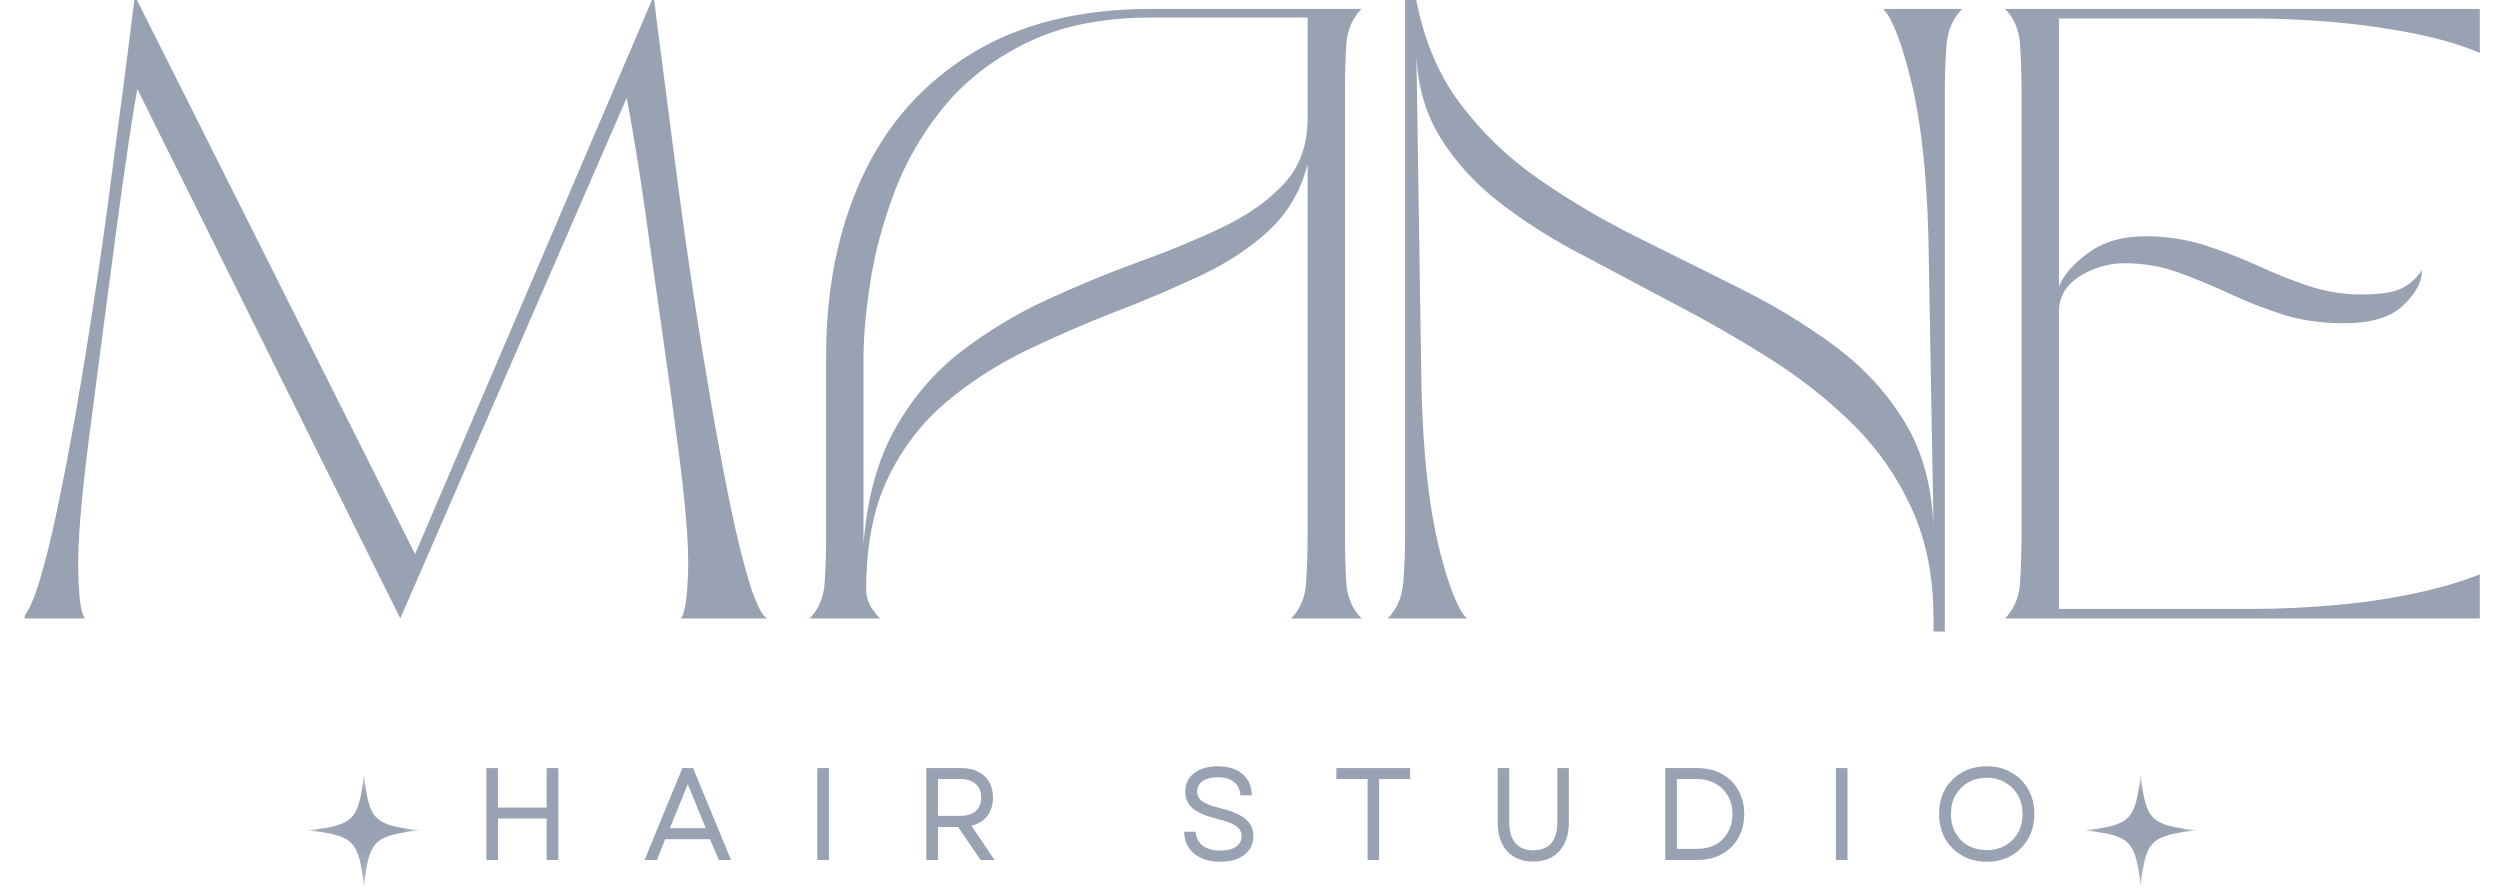 <svg width="90" height="32" viewBox="0 0 90 32" fill="none" xmlns="http://www.w3.org/2000/svg">
<g clip-path="url(#clip0_339_2904)">
<path d="M3.064 22.264H0.778C0.964 22.137 1.167 21.724 1.388 21.026C1.607 20.328 1.832 19.431 2.061 18.334C2.293 17.234 2.524 16.026 2.753 14.709C2.981 13.393 3.199 12.045 3.407 10.664C3.618 9.285 3.807 7.953 3.972 6.671C4.14 5.385 4.293 4.229 4.429 3.204C4.564 2.18 4.667 1.366 4.74 0.759C4.816 0.155 4.855 -0.148 4.855 -0.148L14.943 19.947L23.534 -0.148C23.534 -0.148 23.569 0.155 23.642 0.759C23.718 1.366 23.823 2.18 23.959 3.204C24.094 4.229 24.245 5.385 24.41 6.671C24.578 7.953 24.767 9.285 24.975 10.664C25.186 12.045 25.407 13.393 25.636 14.709C25.864 16.026 26.093 17.234 26.321 18.334C26.553 19.431 26.778 20.328 26.994 21.026C27.213 21.724 27.42 22.137 27.61 22.264H24.505C24.653 22.117 24.742 21.547 24.772 20.556C24.8 19.563 24.67 18.001 24.378 15.871C24.234 14.74 24.067 13.524 23.877 12.22C23.689 10.912 23.512 9.653 23.343 8.442C23.178 7.228 23.021 6.182 22.874 5.305C22.729 4.429 22.626 3.836 22.562 3.521L14.41 22.264L4.943 3.204C4.883 3.518 4.785 4.129 4.645 5.039C4.508 5.95 4.356 7.031 4.188 8.283C4.023 9.537 3.851 10.832 3.674 12.169C3.499 13.507 3.339 14.74 3.191 15.871C2.92 18.001 2.794 19.563 2.816 20.556C2.837 21.547 2.92 22.117 3.064 22.264Z" fill="#98A2B3"/>
<path d="M31.684 22.264H29.144C29.477 21.931 29.66 21.493 29.69 20.95C29.723 20.404 29.741 19.839 29.741 19.255V12.797C29.741 10.372 30.179 8.22 31.055 6.34C31.931 4.461 33.241 2.988 34.985 1.921C36.733 0.855 38.881 0.321 41.43 0.321H49.017C48.682 0.656 48.498 1.09 48.465 1.623C48.434 2.156 48.42 2.726 48.42 3.331V19.255C48.42 19.839 48.434 20.404 48.465 20.95C48.498 21.493 48.682 21.931 49.017 22.264H46.477C46.811 21.931 46.993 21.493 47.023 20.95C47.057 20.404 47.074 19.839 47.074 19.255V5.902C46.841 6.842 46.385 7.632 45.709 8.271C45.031 8.905 44.206 9.455 43.233 9.915C42.258 10.372 41.228 10.81 40.141 11.229C39.057 11.648 37.985 12.115 36.928 12.626C35.874 13.139 34.912 13.761 34.046 14.493C33.182 15.221 32.487 16.129 31.963 17.216C31.442 18.305 31.182 19.642 31.182 21.229C31.182 21.585 31.349 21.931 31.684 22.264ZM41.462 0.632C39.684 0.632 38.179 0.937 36.947 1.547C35.715 2.153 34.712 2.936 33.938 3.896C33.163 4.858 32.573 5.893 32.166 7.001C31.76 8.105 31.477 9.177 31.322 10.213C31.165 11.247 31.087 12.129 31.087 12.861V19.598C31.214 17.947 31.59 16.563 32.217 15.445C32.843 14.328 33.636 13.399 34.598 12.658C35.558 11.918 36.598 11.291 37.715 10.778C38.833 10.267 39.939 9.812 41.036 9.413C42.136 9.017 43.139 8.599 44.046 8.163C44.955 7.723 45.687 7.201 46.242 6.594C46.796 5.985 47.074 5.21 47.074 4.271V0.632H41.462Z" fill="#98A2B3"/>
<path d="M49.956 22.264C50.289 21.931 50.478 21.493 50.521 20.95C50.562 20.404 50.584 19.839 50.584 19.255V-0.148H50.959C51.229 1.359 51.756 2.639 52.54 3.693C53.322 4.747 54.268 5.661 55.378 6.436C56.486 7.207 57.671 7.907 58.933 8.537C60.198 9.164 61.448 9.786 62.679 10.404C63.911 11.018 65.038 11.706 66.064 12.467C67.087 13.229 67.918 14.129 68.552 15.166C69.191 16.199 69.543 17.458 69.606 18.944L69.422 8.505C69.359 6.207 69.152 4.353 68.806 2.944C68.463 1.531 68.124 0.656 67.79 0.321H70.641C70.306 0.656 70.118 1.09 70.076 1.623C70.033 2.156 70.013 2.726 70.013 3.331V22.734H69.606V22.264C69.606 20.763 69.343 19.442 68.819 18.302C68.298 17.159 67.594 16.15 66.705 15.274C65.819 14.398 64.822 13.61 63.714 12.912C62.605 12.21 61.467 11.556 60.298 10.95C59.168 10.345 58.054 9.755 56.959 9.178C55.862 8.604 54.873 7.977 53.994 7.299C53.117 6.618 52.408 5.844 51.867 4.975C51.324 4.109 51.032 3.101 50.99 1.953L51.175 14.08C51.238 16.363 51.441 18.213 51.784 19.636C52.13 21.055 52.471 21.931 52.806 22.264H49.956Z" fill="#98A2B3"/>
<path d="M89.384 22.264H72.178C72.511 21.931 72.694 21.493 72.724 20.95C72.757 20.404 72.775 19.839 72.775 19.255V3.331C72.775 2.726 72.757 2.156 72.724 1.623C72.694 1.09 72.511 0.656 72.178 0.321H89.384V1.953C88.673 1.64 87.841 1.391 86.889 1.204C85.94 1.013 84.959 0.877 83.943 0.791C82.93 0.707 81.976 0.664 81.079 0.664H74.121V10.321C74.286 9.902 74.638 9.496 75.181 9.102C75.727 8.705 76.408 8.505 77.225 8.505C77.975 8.505 78.676 8.61 79.333 8.817C79.994 9.024 80.632 9.271 81.251 9.553C81.868 9.837 82.484 10.083 83.098 10.29C83.716 10.498 84.359 10.601 85.028 10.601C85.654 10.601 86.117 10.534 86.419 10.398C86.724 10.263 86.981 10.039 87.194 9.724C87.194 10.143 86.967 10.567 86.514 10.994C86.065 11.423 85.36 11.636 84.4 11.636C83.565 11.636 82.814 11.528 82.146 11.312C81.476 11.093 80.838 10.84 80.228 10.556C79.622 10.274 79.017 10.023 78.413 9.807C77.806 9.588 77.159 9.477 76.47 9.477C75.906 9.477 75.373 9.634 74.87 9.947C74.37 10.261 74.121 10.688 74.121 11.229V21.921H81.079C81.976 21.921 82.93 21.88 83.943 21.794C84.959 21.71 85.94 21.569 86.889 21.369C87.841 21.171 88.673 20.924 89.384 20.632V22.264Z" fill="#98A2B3"/>
<path d="M19.681 30.959V29.467H17.928V30.959H17.509V27.651H17.928V29.073H19.681V27.651H20.1V30.959H19.681Z" fill="#98A2B3"/>
<path d="M23.205 30.959L24.564 27.651H24.951L26.316 30.959H25.878L25.561 30.21H23.948L23.649 30.959H23.205ZM24.113 29.816H25.408L24.761 28.229L24.113 29.816Z" fill="#98A2B3"/>
<path d="M29.422 30.959V27.651H29.841V30.959H29.422Z" fill="#98A2B3"/>
<path d="M33.347 30.959V27.651H34.611C34.839 27.651 35.038 27.694 35.208 27.778C35.38 27.864 35.514 27.986 35.608 28.146C35.7 28.303 35.747 28.492 35.747 28.711C35.747 28.978 35.677 29.2 35.538 29.378C35.401 29.552 35.214 29.668 34.973 29.727L35.804 30.959H35.303L34.49 29.771H33.766V30.959H33.347ZM33.766 29.372H34.56C34.804 29.372 34.993 29.314 35.125 29.2C35.255 29.086 35.322 28.924 35.322 28.711C35.322 28.5 35.255 28.337 35.125 28.222C34.993 28.105 34.804 28.044 34.56 28.044H33.766V29.372Z" fill="#98A2B3"/>
<path d="M43.934 31.022C43.667 31.022 43.435 30.978 43.242 30.889C43.047 30.797 42.896 30.67 42.791 30.508C42.685 30.343 42.632 30.156 42.632 29.943H43.045C43.053 30.156 43.137 30.322 43.299 30.445C43.459 30.564 43.67 30.622 43.934 30.622C44.166 30.622 44.35 30.578 44.486 30.489C44.626 30.397 44.696 30.267 44.696 30.102C44.696 29.949 44.628 29.827 44.493 29.733C44.361 29.641 44.145 29.559 43.845 29.486C43.439 29.389 43.14 29.264 42.95 29.111C42.763 28.959 42.67 28.756 42.67 28.502C42.67 28.219 42.775 27.997 42.988 27.835C43.199 27.67 43.486 27.587 43.851 27.587C44.223 27.587 44.518 27.681 44.734 27.867C44.95 28.054 45.059 28.308 45.064 28.629H44.651C44.647 28.43 44.572 28.273 44.429 28.159C44.285 28.041 44.093 27.981 43.851 27.981C43.613 27.981 43.428 28.029 43.293 28.121C43.161 28.214 43.096 28.341 43.096 28.502C43.096 28.638 43.156 28.752 43.28 28.845C43.407 28.938 43.631 29.022 43.953 29.099C44.372 29.205 44.67 29.337 44.848 29.492C45.029 29.649 45.121 29.848 45.121 30.089C45.121 30.378 45.013 30.606 44.797 30.775C44.581 30.94 44.293 31.022 43.934 31.022Z" fill="#98A2B3"/>
<path d="M49.233 30.959V28.044H48.109V27.651H50.763V28.044H49.646V30.959H49.233Z" fill="#98A2B3"/>
<path d="M55.195 31.016C54.797 31.016 54.484 30.892 54.255 30.641C54.03 30.392 53.919 30.049 53.919 29.613V27.651H54.332V29.581C54.332 29.921 54.405 30.176 54.554 30.349C54.702 30.524 54.916 30.61 55.195 30.61C55.775 30.61 56.065 30.267 56.065 29.581V27.651H56.478V29.613C56.478 30.049 56.363 30.392 56.135 30.641C55.909 30.892 55.597 31.016 55.195 31.016Z" fill="#98A2B3"/>
<path d="M59.949 30.959V27.651H61.092C61.434 27.651 61.733 27.721 61.987 27.86C62.241 28 62.438 28.195 62.577 28.445C62.72 28.691 62.793 28.976 62.793 29.302C62.793 29.629 62.72 29.916 62.577 30.165C62.438 30.416 62.241 30.61 61.987 30.749C61.733 30.889 61.434 30.959 61.092 30.959H59.949ZM60.368 30.559H61.092C61.346 30.559 61.568 30.508 61.758 30.406C61.949 30.302 62.096 30.152 62.203 29.962C62.312 29.771 62.368 29.552 62.368 29.302C62.368 29.052 62.312 28.835 62.203 28.648C62.092 28.457 61.939 28.31 61.746 28.203C61.555 28.099 61.33 28.044 61.072 28.044H60.368V30.559Z" fill="#98A2B3"/>
<path d="M66.091 30.959V27.651H66.51V30.959H66.091Z" fill="#98A2B3"/>
<path d="M71.522 31.022C71.187 31.022 70.89 30.949 70.633 30.8C70.374 30.652 70.171 30.449 70.023 30.191C69.879 29.933 69.808 29.637 69.808 29.302C69.808 28.968 69.879 28.672 70.023 28.413C70.171 28.156 70.374 27.954 70.633 27.81C70.89 27.662 71.187 27.587 71.522 27.587C71.86 27.587 72.157 27.662 72.411 27.81C72.668 27.954 72.87 28.156 73.014 28.413C73.162 28.672 73.236 28.968 73.236 29.302C73.236 29.637 73.162 29.933 73.014 30.191C72.87 30.449 72.668 30.652 72.411 30.8C72.157 30.949 71.86 31.022 71.522 31.022ZM70.233 29.302C70.233 29.56 70.287 29.787 70.398 29.981C70.508 30.176 70.658 30.329 70.849 30.438C71.043 30.549 71.268 30.603 71.522 30.603C71.776 30.603 71.998 30.549 72.189 30.438C72.382 30.329 72.535 30.176 72.646 29.981C72.755 29.787 72.811 29.56 72.811 29.302C72.811 29.044 72.755 28.819 72.646 28.629C72.535 28.435 72.382 28.283 72.189 28.172C71.998 28.057 71.776 28 71.522 28C71.268 28 71.043 28.057 70.849 28.172C70.658 28.283 70.508 28.435 70.398 28.629C70.287 28.819 70.233 29.044 70.233 29.302Z" fill="#98A2B3"/>
<mask id="mask0_339_2904" style="mask-type:luminance" maskUnits="userSpaceOnUse" x="11" y="27" width="5" height="5">
<path d="M11.095 27.887H15.057V31.849H11.095V27.887Z" fill="white"/>
</mask>
<g mask="url(#mask0_339_2904)">
<path d="M13.1 27.887C12.905 29.538 12.746 29.697 11.095 29.892C11.098 29.892 11.102 29.894 11.106 29.894C12.748 30.089 12.905 30.249 13.1 31.897C13.295 30.246 13.454 30.087 15.105 29.892C13.454 29.697 13.295 29.538 13.1 27.887Z" fill="#98A2B3"/>
</g>
<mask id="mask1_339_2904" style="mask-type:luminance" maskUnits="userSpaceOnUse" x="75" y="27" width="5" height="5">
<path d="M75.057 27.887H79.019V31.849H75.057V27.887Z" fill="white"/>
</mask>
<g mask="url(#mask1_339_2904)">
<path d="M77.062 27.887C76.867 29.538 76.708 29.697 75.057 29.892C75.062 29.892 75.065 29.894 75.068 29.894C76.71 30.089 76.868 30.249 77.062 31.897C77.257 30.246 77.416 30.087 79.067 29.892C77.416 29.697 77.257 29.538 77.062 27.887Z" fill="#98A2B3"/>
</g>
</g>
<defs>
<clipPath id="clip0_339_2904">
<rect width="88.381" height="32" fill="white" transform="translate(0.892)"/>
</clipPath>
</defs>
</svg>

